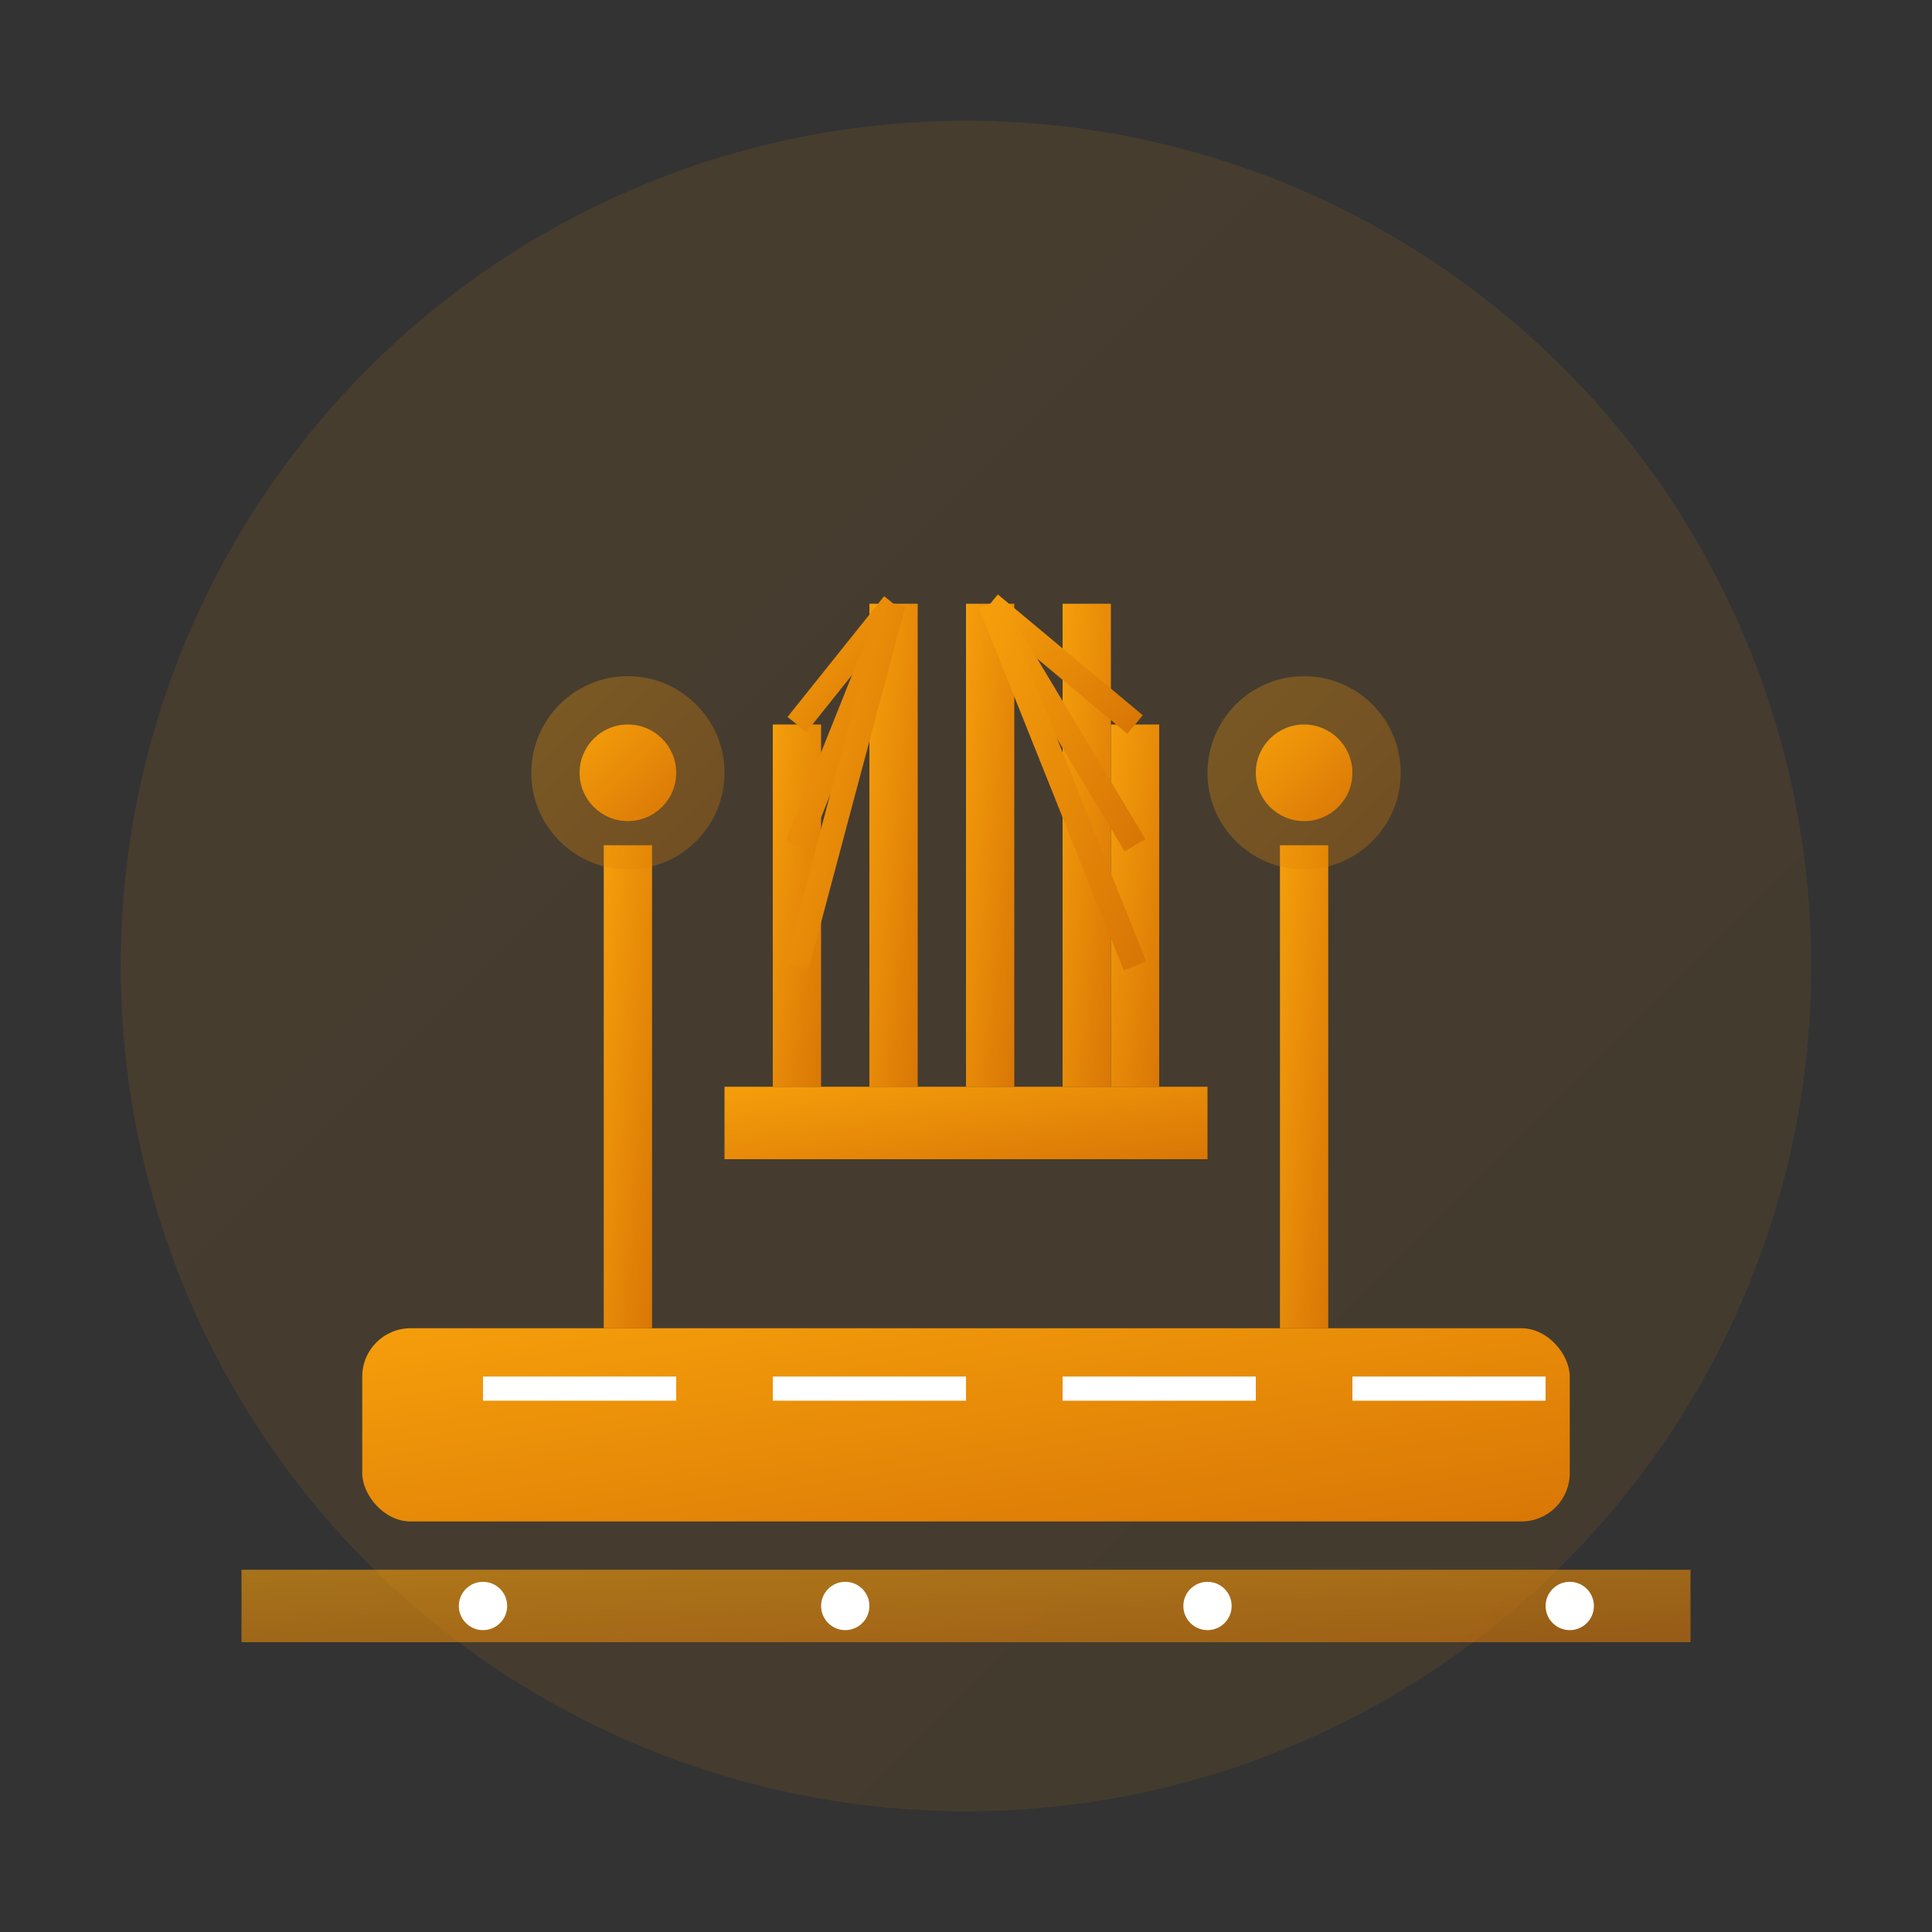 <svg width="80" height="80" viewBox="0 0 80 80" xmlns="http://www.w3.org/2000/svg">
  <rect x="0" y="0" width="80" height="80" fill="#333333" stroke="none"/>
  <defs>
    <linearGradient id="serviceGradient3" x1="0%" y1="0%" x2="100%" y2="100%">
      <stop offset="0%" style="stop-color:#f59e0b;stop-opacity:1" />
      <stop offset="100%" style="stop-color:#d97706;stop-opacity:1" />
    </linearGradient>
  </defs>
  
  <!-- 背景圆圈 -->
  <circle cx="40" cy="40" r="35" fill="url(#serviceGradient3)" opacity="0.1"/>
  
  <!-- 市政工程图标 -->
  <g transform="translate(10, 10)">
    <!-- 道路 -->
    <rect x="5" y="45" width="50" height="8" fill="url(#serviceGradient3)" rx="2"/>
    
    <!-- 道路标线 -->
    <rect x="10" y="47" width="8" height="1" fill="white"/>
    <rect x="22" y="47" width="8" height="1" fill="white"/>
    <rect x="34" y="47" width="8" height="1" fill="white"/>
    <rect x="46" y="47" width="8" height="1" fill="white"/>
    
    <!-- 路灯 -->
    <rect x="15" y="25" width="2" height="20" fill="url(#serviceGradient3)"/>
    <circle cx="16" cy="22" r="4" fill="url(#serviceGradient3)" opacity="0.3"/>
    <circle cx="16" cy="22" r="2" fill="url(#serviceGradient3)"/>
    
    <rect x="43" y="25" width="2" height="20" fill="url(#serviceGradient3)"/>
    <circle cx="44" cy="22" r="4" fill="url(#serviceGradient3)" opacity="0.3"/>
    <circle cx="44" cy="22" r="2" fill="url(#serviceGradient3)"/>
    
    <!-- 桥梁结构 -->
    <rect x="20" y="35" width="20" height="3" fill="url(#serviceGradient3)"/>
    <rect x="22" y="20" width="2" height="15" fill="url(#serviceGradient3)"/>
    <rect x="26" y="15" width="2" height="20" fill="url(#serviceGradient3)"/>
    <rect x="30" y="15" width="2" height="20" fill="url(#serviceGradient3)"/>
    <rect x="34" y="15" width="2" height="20" fill="url(#serviceGradient3)"/>
    <rect x="36" y="20" width="2" height="15" fill="url(#serviceGradient3)"/>
    
    <!-- 桥梁拉索 -->
    <line x1="23" y1="20" x2="27" y2="15" stroke="url(#serviceGradient3)" stroke-width="1"/>
    <line x1="23" y1="25" x2="27" y2="15" stroke="url(#serviceGradient3)" stroke-width="1"/>
    <line x1="23" y1="30" x2="27" y2="15" stroke="url(#serviceGradient3)" stroke-width="1"/>
    
    <line x1="37" y1="20" x2="31" y2="15" stroke="url(#serviceGradient3)" stroke-width="1"/>
    <line x1="37" y1="25" x2="31" y2="15" stroke="url(#serviceGradient3)" stroke-width="1"/>
    <line x1="37" y1="30" x2="31" y2="15" stroke="url(#serviceGradient3)" stroke-width="1"/>
    
    <!-- 管道 -->
    <rect x="0" y="55" width="60" height="3" fill="url(#serviceGradient3)" opacity="0.6"/>
    <circle cx="10" cy="56.5" r="1" fill="white"/>
    <circle cx="25" cy="56.5" r="1" fill="white"/>
    <circle cx="40" cy="56.5" r="1" fill="white"/>
    <circle cx="55" cy="56.5" r="1" fill="white"/>
  </g>
</svg>